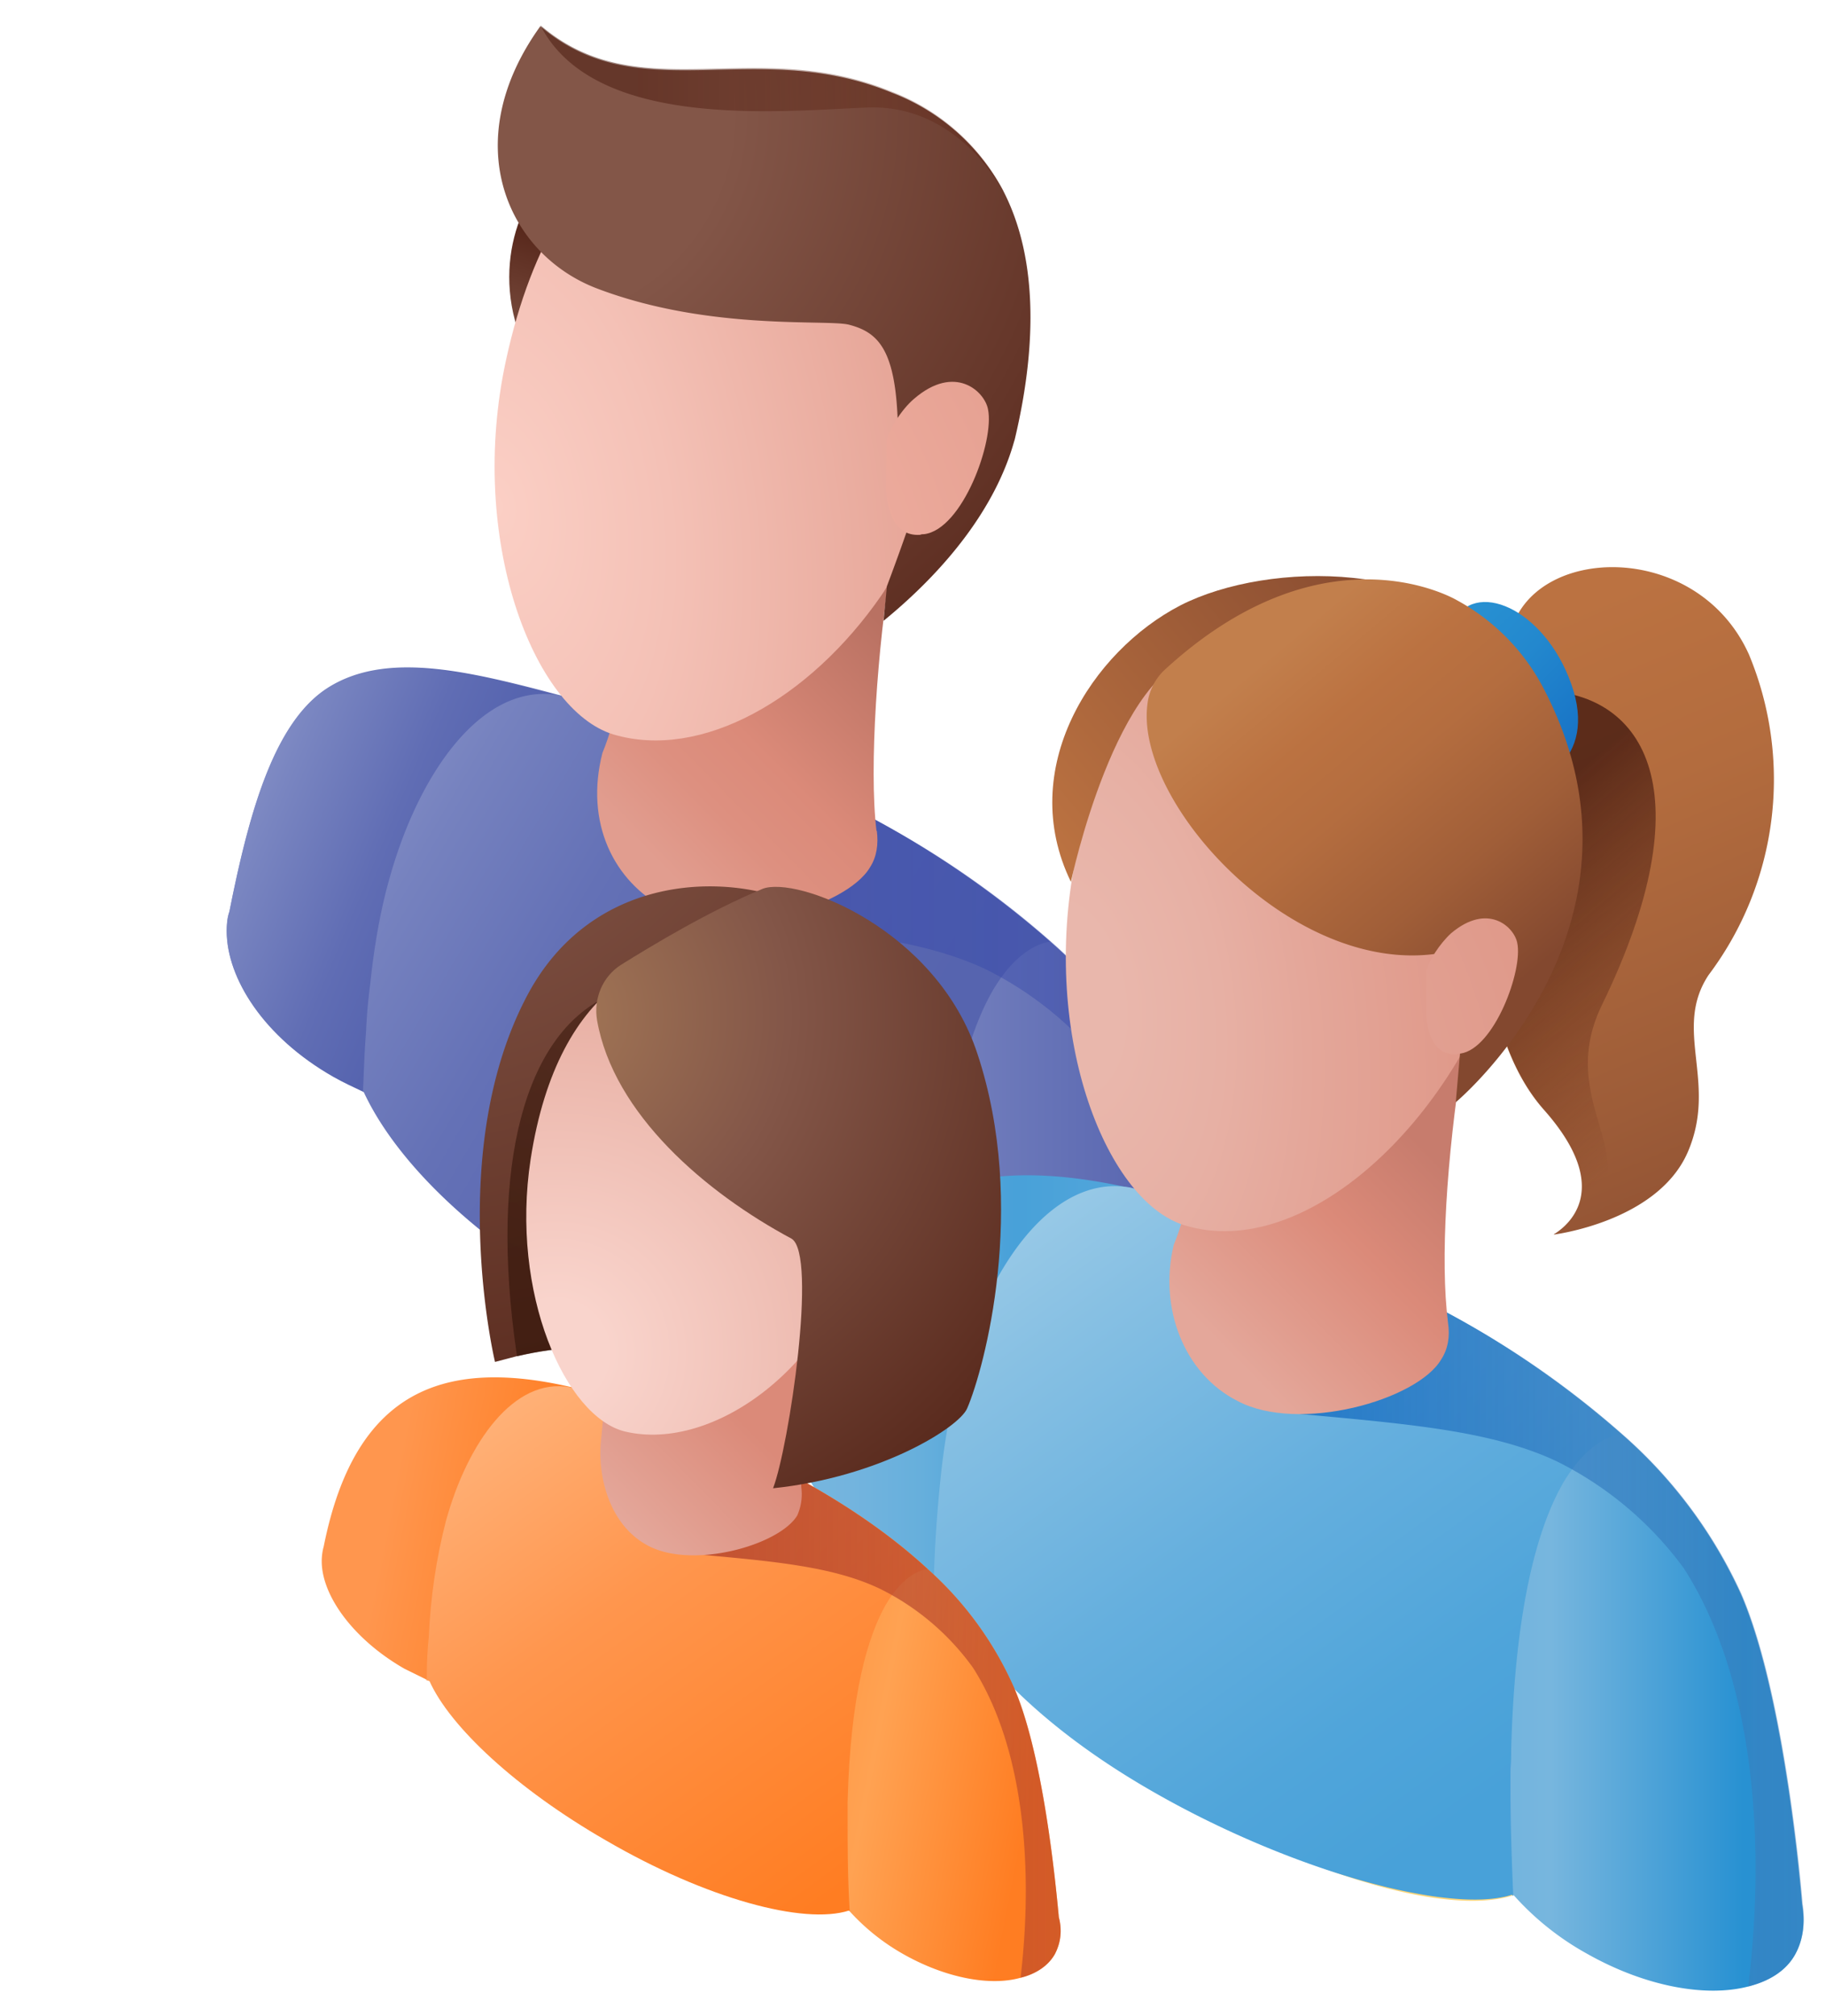 <svg fill="none" xmlns="http://www.w3.org/2000/svg" viewBox="0 0 58 64"><path d="M16.726 11.168c-1.26-2.624-.107-5.141.96-5.813 1.066-.672 3.882 1.749 3.882 1.749l-4.843 4.064Z" fill="url(#home__clients-icon__a)"/><path d="M54.272 30.955c-1.152 1.739.299 3.392-.661 5.621-.96 2.219-4.267 2.624-4.267 2.624s.022 0 .022-.021l.042-.022c.384-.255 1.867-1.407-.373-3.925-2.133-2.41-2.165-7.114-1.781-10.634.245-2.56.725-4.491.725-4.491.672-2.816 5.92-2.997 7.573.672a10.326 10.326 0 0 1-1.28 10.176Z" fill="url(#home__clients-icon__b)"/><path opacity=".84" d="M49.408 39.136c.384-.256 1.867-1.408-.373-3.925-2.133-2.411-2.165-7.115-1.781-10.635l1.781-2.645c3.2.106 5.141 3.21 1.845 9.984-1.685 3.466 2.24 5.248-1.472 7.221Z" fill="url(#home__clients-icon__c)"/><path d="M46.133 19.797c.672-1.45 2.923-.49 3.776 1.92.864 2.422-1.066 3.488-2.325 2.923-1.259-.587-1.45-4.843-1.45-4.843Z" fill="url(#home__clients-icon__d)"/><path d="M30.87 43.85c-.192.32-.491.534-.907.673l-.043.02c-1.952.64-6.186-.5-10.56-2.996-3.872-2.208-6.773-4.864-7.68-6.838l-.106-.298c-.246-.608-.246-1.131.01-1.547l.064-.085c.299-.427.843-.651 1.568-.736 1.067-.128 2.539.106 4.224.629 1.718.533 3.67 1.387 5.643 2.496a25.942 25.942 0 0 1 6.4 4.95l.267.32.128.138c1.034 1.365 1.429 2.517.992 3.275Z" fill="#FFD577"/><path d="M38.88 46.41c-.299.534-.821.865-1.493 1.035-1.344.352-3.296 0-5.142-1.056a8.853 8.853 0 0 1-2.282-1.813l-.043-.053c-1.152-1.323-1.6-2.774-.981-3.798.107-.181.245-.352.416-.48l-12.107-6.144c0 .022-.021.043-.043.064-.373.64-1.087 1.003-2.015 1.131-1.003.128-2.24-.064-3.5-.587l-.149-.064c-.32-.149-.64-.298-.96-.48-2.207-1.258-3.38-3.125-3.38-4.618 0-.214.02-.427.085-.608.629-3.168 1.429-6.038 3.146-7.115 2.016-1.259 4.907-.395 8.213.48l.096.021 1.152.342.288.106a48.594 48.594 0 0 1 6.678 2.784 29.301 29.301 0 0 1 6.506 4.342 15.007 15.007 0 0 1 3.776 5.056c1.26 2.88 1.814 8.33 1.953 9.866.14.541.064 1.116-.214 1.6v-.01Z" fill="url(#home__clients-icon__e)"/><path d="m20.63 24.15-5.44 11.168c-1.003.128-2.24-.064-3.5-.587l-.149-.064c-.32-.15-.64-.299-.96-.48-2.207-1.259-3.38-3.125-3.38-4.619 0-.213.02-.427.085-.608.629-3.168 1.429-6.048 3.146-7.114 2.016-1.26 4.907-.395 8.213.48l.096.02 1.152.342.736 1.462Z" fill="url(#home__clients-icon__f)"/><path d="M33.366 29.899c-.192.021-1.014.17-1.824 1.536-.78 1.344-1.536 3.818-1.664 8.48 0 .213 0 .394-.022.608v.074c-.021 1.174.022 2.486.086 3.904v.064l-.043-.042c-1.952.64-6.965-.736-11.328-3.232-3.883-2.198-6.144-4.694-7.04-6.667-.053-.021.032.021 0 0l.01-.235c.022-.533.043-1.088.086-1.632.021-.501.064-.992.128-1.472.128-1.237.33-2.41.64-3.477.96-3.381 2.987-6.176 5.376-5.728l.885.213.086.011a49.409 49.409 0 0 1 8.117 3.232 30.63 30.63 0 0 1 6.507 4.373v-.01Z" fill="url(#home__clients-icon__g)"/><path opacity=".5" d="M38.88 46.41c-.298.534-.821.865-1.493 1.035.533-4.384.256-9.696-2.048-13.28a11.125 11.125 0 0 0-4.053-3.402c-2.06-.96-4.64-1.174-8.246-1.515l2.603-2.56 1.237-1.13a29.312 29.312 0 0 1 6.507 4.34 15.008 15.008 0 0 1 3.776 5.057c1.259 2.88 1.813 8.33 1.952 9.866.107.608.043 1.13-.235 1.6v-.01Z" fill="url(#home__clients-icon__h)"/><path d="M27.84 26.378c-.245-2.015.043-5.92.47-8.48.213-1.28-1.43-.48-3.403-1.61-2.261-1.28-4.715-1.302-5.472 0-.128.235-.213.459-.213.736v.213c.5 2.176.853 4.373-.086 6.667-.565 2.197.342 4.085 2.016 4.95 1.952 1.023 5.728-.022 6.486-1.323.213-.331.266-.736.213-1.152h-.01Z" fill="url(#home__clients-icon__i)"/><path d="M29.355 14.464c-.437 1.493-.533 3.254-1.365 4.448-2.283 3.296-5.728 5.238-8.512 4.405-2.539-.778-4.64-6.229-3.403-11.893C17.728 3.83 22.39 2.251 26.272 3.36c3.904 1.099 4.715 5.525 3.083 11.094v.01Z" fill="url(#home__clients-icon__j)"/><path d="M48.992 59.488c-.192.32-.48.522-.906.672l-.043.021c-1.952.63-6.187-.512-10.55-3.008-3.882-2.197-6.773-4.864-7.68-6.827l-.127-.298c-.224-.608-.224-1.142.021-1.558a.29.29 0 0 1 .064-.085c.299-.427.843-.64 1.579-.736 1.066-.117 2.538.107 4.213.64 1.717.523 3.67 1.387 5.653 2.485a25.942 25.942 0 0 1 6.39 4.96l.277.32c.043.032.075.096.117.14 1.035 1.343 1.43 2.516.992 3.274Z" fill="#FFD577"/><path d="M57.024 62.048c-.288.523-.821.854-1.493 1.024-1.355.352-3.285 0-5.13-1.045a8.854 8.854 0 0 1-2.294-1.824l-.043-.043c-1.152-1.322-1.6-2.773-.981-3.797.107-.192.245-.363.427-.49l-12.118-6.145c0 .022-.021.043-.042.064-.79 1.344-3.126 1.536-5.515.544l-.15-.064c-.32-.15-.64-.288-.96-.48-2.207-1.258-3.583-3.125-3.583-4.618 0-.214.02-.427.074-.608 1.366-6.88 5.419-8.267 11.584-6.624l.086.02a49.409 49.409 0 0 1 8.117 3.233 29.3 29.3 0 0 1 6.507 4.341 15.007 15.007 0 0 1 3.776 5.056c1.258 2.88 1.824 8.32 1.952 9.856.106.587.042 1.13-.214 1.6Z" fill="url(#home__clients-icon__k)"/><path d="M51.488 45.536c-.192.021-1.002.16-1.824 1.525-.779 1.344-1.536 3.819-1.664 8.48 0 .214 0 .395-.021.608v.085c-.01 1.174.021 2.475.085 3.904v.065l-.042-.043c-1.953.63-6.966-.747-11.328-3.232-3.883-2.208-5.995-4.64-6.902-6.613l-.15-.064.022-.086v-.139a43.56 43.56 0 0 1 .213-3.104c.129-1.237.342-2.42.651-3.487.95-3.382 2.987-6.166 5.376-5.729.32.08.64.159.96.235a49.39 49.39 0 0 1 8.117 3.232 29.377 29.377 0 0 1 6.507 4.363Z" fill="url(#home__clients-icon__l)"/><path opacity=".8" d="M57.024 62.048c-.288.523-.821.853-1.493 1.024.533-4.384.256-9.696-2.048-13.28a11.126 11.126 0 0 0-4.053-3.403c-2.059-.96-4.63-1.173-8.246-1.504l2.603-2.56 1.237-1.13a29.312 29.312 0 0 1 6.507 4.341 15.006 15.006 0 0 1 3.776 5.056c1.259 2.88 1.824 8.32 1.952 9.856.085.587.021 1.13-.235 1.6Z" fill="url(#home__clients-icon__m)"/><path d="M45.995 42.005c-.256-2.016-.043-5.226.459-8.469.213-1.28-1.43-.49-3.403-1.621-2.262-1.28-4.715-1.302-5.472 0-.128.235-.214.47-.214.746v.203c.502 2.176.854 4.373-.085 6.667-.48 2.016.341 4.096 2.027 4.95 1.941 1.034 5.717-.022 6.474-1.324.214-.33.278-.725.214-1.151Z" fill="url(#home__clients-icon__n)"/><path d="M47.883 30.08c-1.643 5.547-6.464 9.995-10.262 8.822-2.538-.78-4.64-6.23-3.402-11.894 1.664-7.595 6.314-9.173 10.197-8.053 3.883 1.13 5.099 5.557 3.467 11.115v.01Z" fill="url(#home__clients-icon__o)"/><path d="M24.747 28.48 19.2 42.827a4.41 4.41 0 0 0-.533-.043 9.769 9.769 0 0 0-2.261.278l-.683.18s-1.6-6.687 1.024-11.636c1.867-3.52 5.579-3.905 8-3.126Z" fill="url(#home__clients-icon__p)"/><path opacity=".7" d="M20.63 37.44s-.928 3.19-1.931 5.344c-.821-.021-1.707.15-2.272.277l-.021-.106c-.875-6.027.298-10.091 2.858-11.307.235-.085 1.366 5.792 1.366 5.792Z" fill="url(#home__clients-icon__q)"/><path d="M27.627 60.139c-.117.224-.352.394-.64.501h-.021c-1.43.459-4.534-.373-7.723-2.23-2.837-1.631-4.95-3.605-5.6-5.055-.043-.054-.064-.139-.085-.214-.171-.426-.171-.832 0-1.141l.042-.064c.214-.32.608-.49 1.152-.544.779-.085 1.846.075 3.094.459 1.248.394 2.677 1.024 4.128 1.845a18.711 18.711 0 0 1 4.672 3.67l.192.234.085.107c.747 1.024 1.045 1.888.715 2.432h-.011Z" fill="#FFD577"/><path d="M33.504 62.048c-.213.373-.608.63-1.088.747-.981.277-2.41 0-3.754-.768a6.835 6.835 0 0 1-1.675-1.344l-.021-.022c-.843-.96-1.152-2.058-.715-2.816.085-.138.192-.245.288-.352l-8.832-4.554-.021.042c-.587 1.003-2.283 1.131-4.022.395l-.106-.043-.715-.352c-1.6-.917-2.624-2.304-2.624-3.413 0-.15.021-.32.064-.47 1.013-5.077 3.947-6.122 8.459-4.906.042 0 .064.021.064.021l1.045.331a37.543 37.543 0 0 1 4.864 2.059c1.77.906 3.403 1.973 4.747 3.21a10.987 10.987 0 0 1 2.741 3.755c.928 2.123 1.323 6.165 1.43 7.307.106.416.063.81-.129 1.173Z" fill="url(#home__clients-icon__r)"/><path d="M29.462 49.813c-.128.022-.736.128-1.323 1.131-.566.992-1.13 2.837-1.216 6.272v.533c0 .854 0 1.814.064 2.891v.043l-.021-.022c-1.43.46-4.534-.373-7.723-2.229-2.837-1.632-4.95-3.605-5.6-5.056l-.107-.032.021-.064v-.107c0-.405.022-.82.064-1.216.053-1.238.235-2.468.544-3.669.694-2.507 2.166-4.555 3.926-4.245l.714.17 1.046.331c1.61.576 3.296 1.237 4.864 2.059 1.77.906 3.402 1.973 4.747 3.21Z" fill="url(#home__clients-icon__s)"/><path opacity=".8" d="M33.504 62.048c-.213.373-.608.63-1.088.746.384-3.22.192-7.167-1.504-9.834a8 8 0 0 0-2.965-2.517c-1.504-.715-3.392-.875-6.016-1.11l1.888-1.888.896-.843c1.77.907 3.403 1.974 4.747 3.211a10.987 10.987 0 0 1 2.74 3.755c.929 2.123 1.324 6.165 1.43 7.306a1.59 1.59 0 0 1-.128 1.174Z" fill="url(#home__clients-icon__t)"/><path d="M25.451 47.21v-4.426c.15-.939-.715-2.197-2.133-3.04-1.664-.96-3.446-.96-3.99 0a1.25 1.25 0 0 0-.17.544v.17l.085 3.67-.15 1.579c-.127 1.152.257 2.72 1.494 3.37 1.43.758 4.17-.021 4.736-.96a1.66 1.66 0 0 0 .128-.906Z" fill="url(#home__clients-icon__u)"/><path d="M27.424 39.147c-.939 4.202-4.757 6.976-7.573 6.304-1.888-.459-3.648-4.384-2.997-8.64.874-5.686 4.192-7.051 7.072-6.4 2.88.64 4.448 4.576 3.498 8.746v-.01Z" fill="url(#home__clients-icon__v)"/><path d="M24.213 28.224c1.088-.437 5.547 1.28 6.838 5.248 1.6 4.843.213 9.984-.33 11.243-.257.608-2.774 2.186-6.166 2.538.501-1.3 1.419-7.423.587-7.925-2.71-1.45-5.654-3.947-6.177-6.933-.117-.683.171-1.387.758-1.76 1.013-.63 2.773-1.696 4.49-2.41Z" fill="url(#home__clients-icon__w)"/><path d="M34.016 28c-1.75-3.595.672-7.328 3.478-8.779 2.816-1.44 8.426-1.44 10.176 1.665 1.738 3.093-6.422-.544-9.494-.107-2.72.373-4.16 7.221-4.16 7.221Z" fill="url(#home__clients-icon__x)"/><path d="M36.448 22.347c-.426 3.146 4.65 8.693 9.312 7.914 1.387-.234.854.427.736 1.814l-.256 2.922s6.699-5.578 2.816-13.088a6.71 6.71 0 0 0-2.773-2.848c-.33-.192-4.363-2.314-9.28 2.198a1.76 1.76 0 0 0-.555 1.088Z" fill="url(#home__clients-icon__y)"/><path d="M45.301 30.848c.064-.32.427-.885.79-1.216 1.163-.981 1.995-.213 2.101.299.192.874-.736 3.37-1.803 3.52-.042 0-.085 0-.128.021-.853.043-.938-.96-.96-1.258v-1.366Z" fill="url(#home__clients-icon__z)"/><path d="M32.224 13.973c-.586 2.134-2.176 4.118-4.16 5.739l.107-1.099s.853-2.261.992-2.89c.15-.63-.64-1.515-.64-1.515.032-2.987-.534-3.627-1.536-3.893-.65-.192-4.448.213-8.043-1.163-2.826-1.088-4.437-4.63-1.781-8.32 3.146 2.699 6.805.32 11.168 2.112a6.72 6.72 0 0 1 3.563 3.168c1.237 2.453.885 5.557.33 7.872v-.01Z" fill="url(#home__clients-icon__A)"/><path d="M28.16 14.027c.064-.363.459-1.014.875-1.366 1.301-1.12 2.24-.234 2.347.331.213 1.013-.811 3.819-2.027 3.968-.043 0-.085 0-.128.021-.96.064-1.045-1.088-1.088-1.429l.021-1.525Z" fill="url(#home__clients-icon__B)"/><path opacity=".5" d="M31.872 6.08c-.939-1.59-2.41-2.73-4.299-2.667-2.73.107-8.693.747-10.41-2.613 3.146 2.698 6.794.31 11.168 2.112a6.72 6.72 0 0 1 3.541 3.146v.022Z" fill="url(#home__clients-icon__C)"/><defs><linearGradient id="home__clients-icon__a" x1="16.747" y1="14.176" x2="19.872" y2="4.427" gradientUnits="userSpaceOnUse"><stop offset=".23" stop-color="#835648"/><stop offset=".79" stop-color="#48170B"/></linearGradient><linearGradient id="home__clients-icon__b" x1="48.203" y1="20.011" x2="56.171" y2="38.773" gradientUnits="userSpaceOnUse"><stop stop-color="#BB7241"/><stop offset=".3" stop-color="#B36C3E"/><stop offset=".76" stop-color="#9D5C38"/><stop offset="1" stop-color="#8F5133"/></linearGradient><linearGradient id="home__clients-icon__c" x1="46.763" y1="26.741" x2="53.846" y2="34.891" gradientUnits="userSpaceOnUse"><stop offset=".05" stop-color="#3E150D" stop-opacity=".89"/><stop offset=".44" stop-color="#46180D" stop-opacity=".53"/><stop offset="1" stop-color="#5B1F0D" stop-opacity="0"/></linearGradient><linearGradient id="home__clients-icon__d" x1="45.813" y1="20.053" x2="50.517" y2="24.523" gradientUnits="userSpaceOnUse"><stop stop-color="#2891D2"/><stop offset=".37" stop-color="#2388CE"/><stop offset=".97" stop-color="#156EC4"/><stop offset="1" stop-color="#146DC3"/></linearGradient><linearGradient id="home__clients-icon__e" x1="7.2" y1="34.389" x2="39.147" y2="34.389" gradientUnits="userSpaceOnUse"><stop stop-color="#818CC4"/><stop offset=".06" stop-color="#7D88C2"/><stop offset=".13" stop-color="#707DBC"/><stop offset=".2" stop-color="#5C69B2"/><stop offset=".22" stop-color="#5664AF"/><stop offset=".61" stop-color="#818CC4"/><stop offset=".94" stop-color="#5664AF"/></linearGradient><linearGradient id="home__clients-icon__f" x1="7.84" y1="25.344" x2="14.678" y2="28.224" gradientUnits="userSpaceOnUse"><stop stop-color="#818CC4"/><stop offset=".11" stop-color="#7A86C1"/><stop offset=".62" stop-color="#606DB4"/><stop offset=".92" stop-color="#5664AF"/></linearGradient><linearGradient id="home__clients-icon__g" x1="11.115" y1="26.496" x2="29.067" y2="37.163" gradientUnits="userSpaceOnUse"><stop stop-color="#818CC4"/><stop offset=".11" stop-color="#7682BF"/><stop offset=".36" stop-color="#6471B6"/><stop offset=".62" stop-color="#5A67B1"/><stop offset=".92" stop-color="#5664AF"/></linearGradient><linearGradient id="home__clients-icon__h" x1="23.03" y1="36.512" x2="39.147" y2="36.512" gradientUnits="userSpaceOnUse"><stop stop-color="#3648AA"/><stop offset="1" stop-color="#3648AA" stop-opacity=".81"/></linearGradient><linearGradient id="home__clients-icon__i" x1="18.72" y1="26.656" x2="26.88" y2="18.634" gradientUnits="userSpaceOnUse"><stop offset=".09" stop-color="#E19D8F"/><stop offset=".31" stop-color="#DD9080"/><stop offset=".51" stop-color="#DB8A79"/><stop offset="1" stop-color="#B97162"/></linearGradient><linearGradient id="home__clients-icon__k" x1="25.131" y1="50.262" x2="57.291" y2="50.262" gradientUnits="userSpaceOnUse"><stop stop-color="#77B6DE"/><stop offset=".06" stop-color="#73B4DE"/><stop offset=".13" stop-color="#66AFDC"/><stop offset=".19" stop-color="#52A5DA"/><stop offset=".22" stop-color="#48A1D9"/><stop offset=".75" stop-color="#77B6DE"/><stop offset=".94" stop-color="#2891D2"/></linearGradient><linearGradient id="home__clients-icon__l" x1="33.707" y1="38.432" x2="48.406" y2="58.816" gradientUnits="userSpaceOnUse"><stop stop-color="#96C8E6"/><stop offset=".13" stop-color="#87C0E3"/><stop offset=".46" stop-color="#65AFDE"/><stop offset=".74" stop-color="#50A5DA"/><stop offset=".92" stop-color="#48A1D9"/></linearGradient><linearGradient id="home__clients-icon__m" x1="41.163" y1="52.128" x2="57.291" y2="52.128" gradientUnits="userSpaceOnUse"><stop stop-color="#146DC3"/><stop offset="1" stop-color="#407CB8" stop-opacity=".6"/></linearGradient><linearGradient id="home__clients-icon__n" x1="35.904" y1="43.211" x2="44.043" y2="35.211" gradientUnits="userSpaceOnUse"><stop offset=".21" stop-color="#E4A79A"/><stop offset=".68" stop-color="#DB8A79"/><stop offset="1" stop-color="#C77C6D"/></linearGradient><linearGradient id="home__clients-icon__r" x1="10.102" y1="50.635" x2="34.07" y2="55.307" gradientUnits="userSpaceOnUse"><stop offset=".07" stop-color="#FF964E"/><stop offset=".29" stop-color="#FF7D22"/><stop offset=".41" stop-color="#FF8228"/><stop offset=".58" stop-color="#FF8F39"/><stop offset=".75" stop-color="#FFA252"/><stop offset=".96" stop-color="#FF7D22"/></linearGradient><linearGradient id="home__clients-icon__s" x1="16.459" y1="44.587" x2="27.275" y2="59.605" gradientUnits="userSpaceOnUse"><stop stop-color="#FFB076"/><stop offset=".37" stop-color="#FF964E"/><stop offset="1" stop-color="#FF7D22"/></linearGradient><linearGradient id="home__clients-icon__t" x1="21.931" y1="54.699" x2="33.696" y2="54.699" gradientUnits="userSpaceOnUse"><stop stop-color="#B2412B"/><stop offset="1" stop-color="#B2412B" stop-opacity=".7"/></linearGradient><linearGradient id="home__clients-icon__u" x1="16.95" y1="49.163" x2="22.347" y2="43.861" gradientUnits="userSpaceOnUse"><stop offset=".35" stop-color="#E4A79A"/><stop offset="1" stop-color="#DB8A79"/></linearGradient><linearGradient id="home__clients-icon__x" x1="31.947" y1="29.59" x2="45.462" y2="18.027" gradientUnits="userSpaceOnUse"><stop offset=".17" stop-color="#BB7241"/><stop offset="1" stop-color="#83482F"/></linearGradient><linearGradient id="home__clients-icon__y" x1="40.598" y1="20.576" x2="49.323" y2="31.008" gradientUnits="userSpaceOnUse"><stop stop-color="#C27F4C"/><stop offset=".21" stop-color="#BB7241"/><stop offset=".39" stop-color="#B46D3F"/><stop offset=".67" stop-color="#A05E38"/><stop offset=".96" stop-color="#83482F"/></linearGradient><linearGradient id="home__clients-icon__C" x1="17.163" y1="3.445" x2="31.872" y2="3.445" gradientUnits="userSpaceOnUse"><stop offset=".21" stop-color="#48170B"/><stop offset=".77" stop-color="#5B1F0D" stop-opacity=".6"/></linearGradient><radialGradient id="home__clients-icon__j" cx="0" cy="0" r="1" gradientUnits="userSpaceOnUse" gradientTransform="rotate(-8.996 110.121 -92.163) scale(13.575 22.982)"><stop stop-color="#FBCFC5"/><stop offset=".4" stop-color="#F4C1B6"/><stop offset="1" stop-color="#E6A597"/></radialGradient><radialGradient id="home__clients-icon__o" cx="0" cy="0" r="1" gradientUnits="userSpaceOnUse" gradientTransform="matrix(13.621 -2.155 3.65 23.072 33.91 31.69)"><stop offset=".12" stop-color="#E9B7AC"/><stop offset=".35" stop-color="#E7B0A4"/><stop offset=".54" stop-color="#E4A79A"/><stop offset="1" stop-color="#DE9585"/></radialGradient><radialGradient id="home__clients-icon__p" cx="0" cy="0" r="1" gradientUnits="userSpaceOnUse" gradientTransform="translate(12.267 19.947) scale(25.835)"><stop offset=".23" stop-color="#835648"/><stop offset="1" stop-color="#5A2B1E"/></radialGradient><radialGradient id="home__clients-icon__q" cx="0" cy="0" r="1" gradientUnits="userSpaceOnUse" gradientTransform="translate(21.654 27.392) scale(17.387)"><stop stop-color="#53291D"/><stop offset=".3" stop-color="#462115"/><stop offset=".79" stop-color="#36170B"/></radialGradient><radialGradient id="home__clients-icon__v" cx="0" cy="0" r="1" gradientUnits="userSpaceOnUse" gradientTransform="translate(17.664 42.923) scale(13.515)"><stop offset=".12" stop-color="#F9D4CC"/><stop offset="1" stop-color="#E4A79A"/></radialGradient><radialGradient id="home__clients-icon__w" cx="0" cy="0" r="1" gradientUnits="userSpaceOnUse" gradientTransform="translate(17.622 32.245) scale(18.048)"><stop stop-color="#A37756"/><stop offset=".41" stop-color="#835648"/><stop offset="1" stop-color="#5A2B1E"/></radialGradient><radialGradient id="home__clients-icon__z" cx="0" cy="0" r="1" gradientUnits="userSpaceOnUse" gradientTransform="rotate(4 -500.162 491.363) scale(21.995)"><stop stop-color="#E7B1A6"/><stop offset=".38" stop-color="#E4A79A"/><stop offset=".86" stop-color="#DE9585"/></radialGradient><radialGradient id="home__clients-icon__A" cx="0" cy="0" r="1" gradientUnits="userSpaceOnUse" gradientTransform="translate(16.79 3.659) scale(27.904)"><stop offset=".23" stop-color="#835648"/><stop offset="1" stop-color="#48170B"/></radialGradient><radialGradient id="home__clients-icon__B" cx="0" cy="0" r="1" gradientUnits="userSpaceOnUse" gradientTransform="rotate(4 -287.913 225.816) scale(24.8)"><stop stop-color="#FDC4B8"/><stop offset="1" stop-color="#DE9585"/></radialGradient></defs></svg>